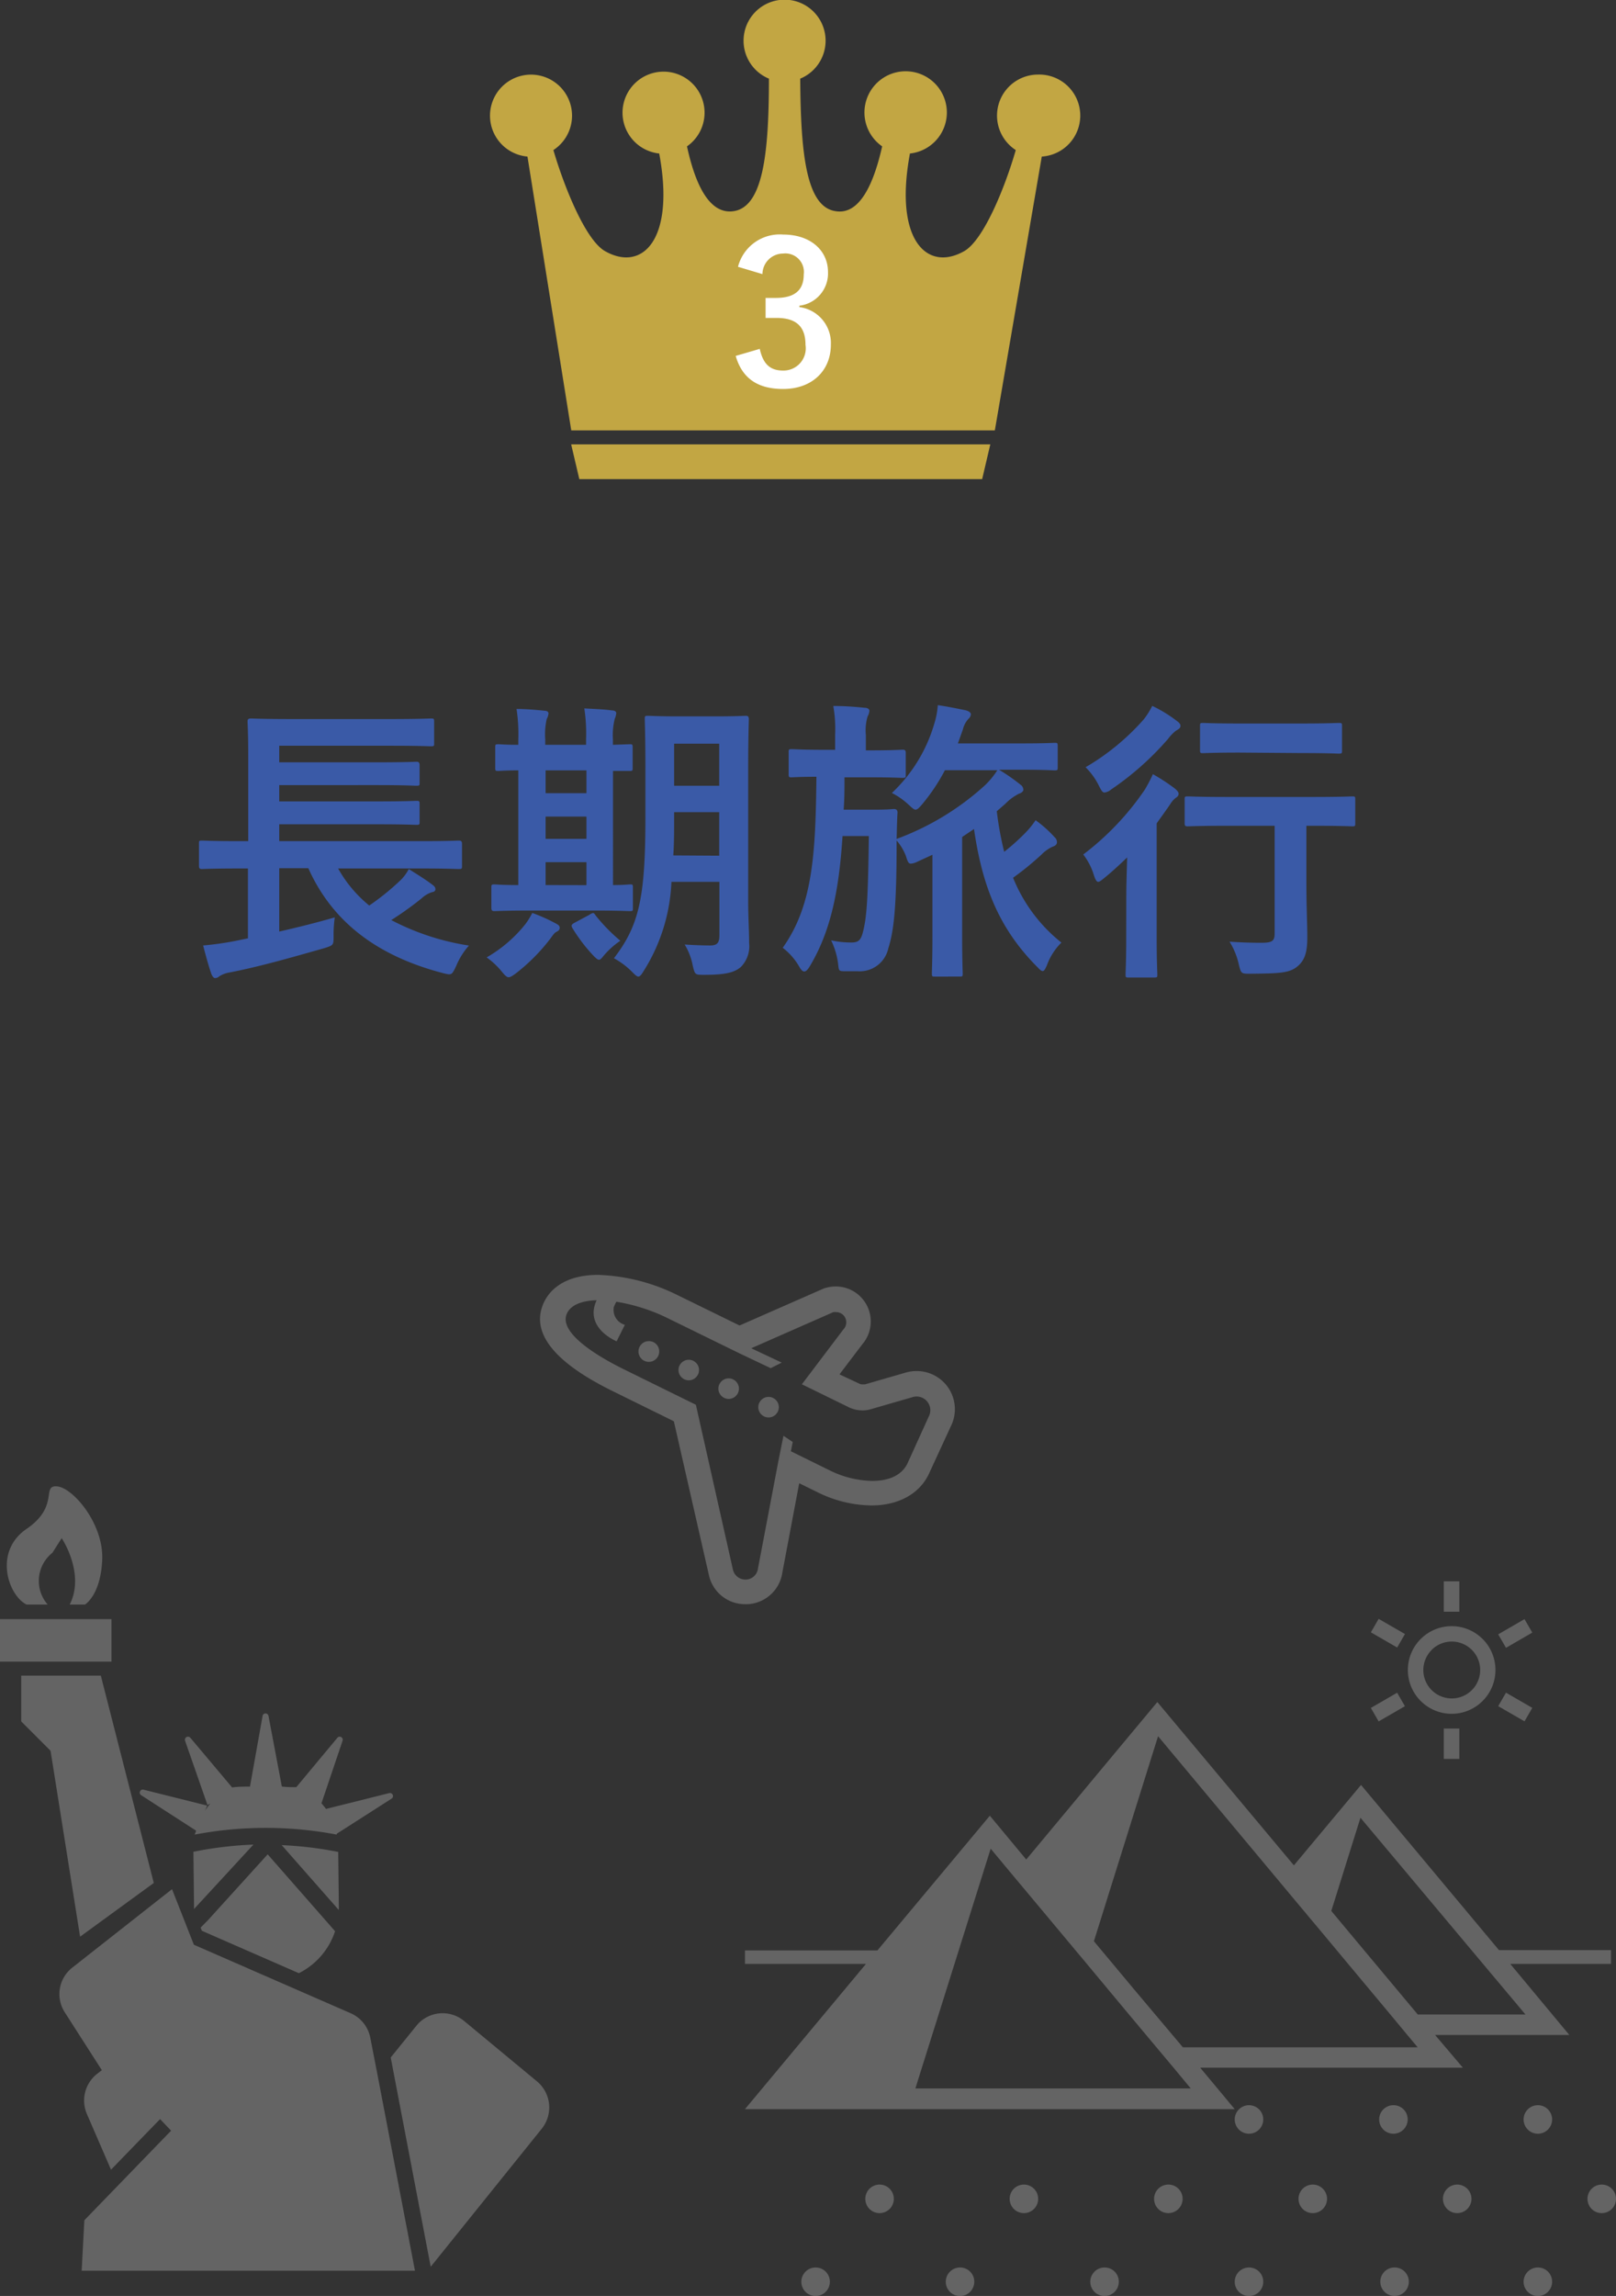 <svg xmlns="http://www.w3.org/2000/svg" viewBox="0 0 174.54 247.84"><rect x="0" y="0" width="174.54" height="247.84" fill="#333333" stroke="none"/><defs><style>.cls-1{fill:#3a5aa7;}.cls-2{fill:#c2a643;}.cls-3{fill:#fff;}.cls-4{fill:#646464;}</style></defs><g id="レイヤー_2" data-name="レイヤー 2"><g id="レイヤー_1-2" data-name="レイヤー 1"><path class="cls-1" d="M25.81,93.75c-2.85,0-3.84.06-4,.06s-.32,0-.32-.35V91.09c0-.32,0-.35.32-.35s1.19.06,4,.06h1V81.52c0-2.33-.07-3.42-.07-3.61s0-.35.35-.35,1.32.06,4.42.06H42.16c3.1,0,4.16-.06,4.35-.06.35,0,.38,0,.38.35v2.33c0,.29,0,.32-.38.32-.19,0-1.25-.06-4.35-.06h-12v1.79H40.81c3,0,4-.06,4.16-.06s.35,0,.35.38v1.86c0,.32,0,.35-.35.35s-1.18-.07-4.16-.07H30.16v1.76H40.81c3,0,3.94-.06,4.13-.06.35,0,.38,0,.38.38v1.86c0,.32,0,.35-.38.35-.19,0-1.15-.06-4.13-.06H30.16V90.8H45.52c2.84,0,3.8-.06,4-.06s.38,0,.38.35v2.37c0,.32,0,.35-.38.35s-1.16-.06-4-.06h-9a13.91,13.91,0,0,0,3.36,4,26.74,26.74,0,0,0,3.27-2.63,4.65,4.65,0,0,0,1-1.31c1,.64,1.76,1.09,2.56,1.7.22.16.32.29.32.48s-.16.29-.38.32a3,3,0,0,0-1.12.67,34.7,34.7,0,0,1-3.27,2.34,26.79,26.79,0,0,0,8.39,2.75,7.74,7.74,0,0,0-1.38,2.21c-.48,1-.48,1-1.44.76-7.1-1.85-11.94-5.53-14.53-11.32H30.16v6.84c1.92-.44,3.87-.92,6-1.53a12.73,12.73,0,0,0-.13,2c0,1,0,1-1,1.32-3.52,1-7,2-10.21,2.62a3,3,0,0,0-1.12.41.69.69,0,0,1-.48.2c-.12,0-.25-.13-.38-.42-.32-.89-.67-2.21-.9-3.1a33,33,0,0,0,3.43-.48l1.41-.29V93.75Z"/><path class="cls-1" d="M55.63,105.14c-.32.22-.51.35-.7.35s-.39-.19-.71-.58a8.24,8.24,0,0,0-1.66-1.56,14.73,14.73,0,0,0,4.16-3.56,7.82,7.82,0,0,0,.77-1.24A18.41,18.41,0,0,1,60,99.67c.32.16.45.28.45.48s-.1.32-.35.44-.42.42-.71.8A20.21,20.21,0,0,1,55.63,105.14Zm1.79-6.85c-2.85,0-3.81.06-4,.06s-.35,0-.35-.35V95.83c0-.32,0-.36.35-.36.16,0,.8.07,2.56.07V83.16c-1.41,0-2,.06-2.11.06-.35,0-.38,0-.38-.32V80.69c0-.32,0-.35.38-.35.13,0,.7.06,2.11.06v-.54a18,18,0,0,0-.19-3.33c1,0,2.14.1,3,.19.26,0,.45.1.45.29a1.55,1.55,0,0,1-.19.61,7.46,7.46,0,0,0-.16,2.21v.57h4.41v-.61a18,18,0,0,0-.19-3.32c1,.06,2.08.09,3,.22.29,0,.45.13.45.29a2,2,0,0,1-.16.61,7.15,7.15,0,0,0-.2,2.24v.57L68,80.34c.29,0,.33,0,.33.35V82.9c0,.29,0,.32-.33.32-.12,0-.67,0-1.79,0V95.54c1.16,0,1.7-.07,1.83-.07.29,0,.32,0,.32.36V98c0,.32,0,.35-.32.35s-1.16-.06-3.91-.06Zm5.92-12.67V83.16H58.93v2.46Zm0,4.93v-2.4H58.93v2.4Zm0,5V93.07H58.93v2.47Zm.32,3.2a1,1,0,0,1,.38-.19c.1,0,.17.06.26.22A19,19,0,0,0,67,101.55a8.94,8.94,0,0,0-1.76,1.57c-.26.32-.38.48-.54.48s-.29-.13-.55-.38a17.42,17.42,0,0,1-2.3-3c-.19-.29-.13-.41.13-.57Zm17.15-1.38c0,1.51.1,3.14.1,4.42A3.18,3.18,0,0,1,80,104.4c-.67.55-1.54.83-3.94.83-1,0-1,0-1.24-1a6.77,6.77,0,0,0-.87-2.27c1,.06,1.95.1,2.75.1s1-.32,1-1.12V95.19H72.52a19.52,19.52,0,0,1-3,9.63c-.25.41-.41.6-.57.6s-.32-.15-.64-.47a8.54,8.54,0,0,0-2-1.51C69,99.92,69.71,97,69.71,88.21V82.93c0-3.33-.07-5.09-.07-5.28,0-.35,0-.38.36-.38s1,.06,3.29.06h3.94c2.33,0,3.1-.06,3.29-.06s.36,0,.36.38c0,.19-.07,1.95-.07,5.28Zm-3.13-5V87.67H72.81v.57c0,1.51,0,2.88-.09,4.1ZM72.81,80.28v4.54h4.87V80.28Z"/><path class="cls-1" d="M107.66,87.57a35.18,35.18,0,0,0,.8,4.38,23.56,23.56,0,0,0,2.24-2,9.25,9.25,0,0,0,1.15-1.41,12.74,12.74,0,0,1,2.05,1.83.72.72,0,0,1,.26.54c0,.23-.16.39-.45.48a3.91,3.91,0,0,0-1.19.83,31,31,0,0,1-3.1,2.53,17.11,17.11,0,0,0,5.22,7,6.64,6.64,0,0,0-1.57,2.46c-.19.42-.29.61-.45.61s-.29-.13-.54-.39c-4.23-4.22-6-8.86-6.88-14.94l-1.28.86v10.72c0,2.6.06,3.84.06,4,0,.32,0,.35-.35.35H101c-.32,0-.35,0-.35-.35s.06-1.4.06-4v-8.8L99.12,93a2,2,0,0,1-.74.23c-.26,0-.35-.23-.54-.84a5.6,5.6,0,0,0-1-1.66v.35c0,6.91-.31,9.44-.89,11.27a3.15,3.15,0,0,1-3.33,2.49c-.48,0-.8,0-1.44,0s-.57-.1-.67-.9a8.23,8.23,0,0,0-.74-2.43,10.36,10.36,0,0,0,2.18.23c.93,0,1.12-.36,1.41-1.83s.41-3.87.48-9.66H91c-.38,5.92-1.28,10.3-3.55,14.08-.23.38-.42.54-.58.54s-.35-.16-.54-.51a6.86,6.86,0,0,0-1.79-2.05c3.26-4.57,3.55-10.17,3.64-18.46-1.82,0-2.49.06-2.65.06-.32,0-.35,0-.35-.38v-2.3c0-.32,0-.36.35-.36s1,.07,3.55.07h1.12V79.32A14.05,14.05,0,0,0,90,76.21c1.18,0,2.17.07,3.36.19.32,0,.54.13.54.32a1.41,1.41,0,0,1-.19.61,5.22,5.22,0,0,0-.19,2V81h.38c2.56,0,3.39-.07,3.58-.07s.35,0,.35.36v2.3c0,.35,0,.38-.35.38s-1-.06-3.58-.06H91.21c0,1.21,0,2.4-.09,3.49h3.52c1.37,0,1.73-.07,1.92-.07s.38.07.38.39c-.06.86-.06,1.72-.1,2.84a29.1,29.1,0,0,0,9.51-5.76,8.72,8.72,0,0,0,1.37-1.66h-5.66a20.71,20.71,0,0,1-2.46,3.68c-.32.38-.52.58-.71.58s-.38-.2-.77-.55a7.79,7.79,0,0,0-1.79-1.25,16.65,16.65,0,0,0,4.58-7.48,8.66,8.66,0,0,0,.38-2c1.12.16,2,.35,3,.55.35.09.57.25.57.44a.71.71,0,0,1-.25.48,2.54,2.54,0,0,0-.61,1.15l-.54,1.51h6.84c2.56,0,3.43-.06,3.59-.06.32,0,.35,0,.35.35V82.8c0,.32,0,.36-.35.36-.16,0-1-.07-3.59-.07h-2.4a20.55,20.55,0,0,1,2.34,1.63.66.66,0,0,1,.29.55c0,.12-.16.32-.48.41a5.51,5.51,0,0,0-1.47,1.09Z"/><path class="cls-1" d="M121.65,96.56c0-1.12.06-2.72.09-4-.8.77-1.6,1.51-2.46,2.21-.32.26-.51.42-.67.42s-.29-.2-.45-.68A7,7,0,0,0,117,92.24a29.8,29.8,0,0,0,6.65-7,16.23,16.23,0,0,0,.87-1.67,20.73,20.73,0,0,1,2.4,1.57c.28.26.38.38.38.58a.49.49,0,0,1-.23.35,2.31,2.31,0,0,0-.67.73c-.48.71-1,1.41-1.47,2.08v12.36c0,2.56.07,3.77.07,3.93,0,.32,0,.35-.36.35h-2.72c-.32,0-.35,0-.35-.35s.07-1.37.07-3.93Zm5.4-18.78c.29.22.45.35.45.58s-.19.35-.48.51a4.58,4.58,0,0,0-.86.89A31.49,31.49,0,0,1,120,85.23a1.34,1.34,0,0,1-.7.32c-.23,0-.35-.22-.61-.73a7.41,7.41,0,0,0-1.44-2,25.4,25.4,0,0,0,6.27-5.15,8.31,8.31,0,0,0,.93-1.47A14.54,14.54,0,0,1,127.05,77.78Zm5.57,11.36c-3,0-4.09.06-4.32.06s-.35,0-.35-.35V86.32c0-.32,0-.35.35-.35s1.28.06,4.32.06h9.15c3,0,4.1-.06,4.26-.06.32,0,.35,0,.35.35v2.53c0,.32,0,.35-.35.35-.16,0-1.22-.06-4.26-.06h-.67v6c0,2.84.1,4.64.1,6,0,1.57-.23,2.5-1.09,3.2s-1.92.74-5.06.77c-1,0-1,0-1.25-1a7.85,7.85,0,0,0-1-2.46c1.32.09,2.28.12,3.46.12s1.41-.22,1.41-1V89.14Zm1.28-7.9c-2.82,0-3.78.06-3.94.06-.31,0-.35,0-.35-.35V78.39c0-.32,0-.35.35-.35.16,0,1.12.06,3.94.06h6.66c2.84,0,3.77-.06,4-.06.36,0,.39,0,.39.35V81c0,.32,0,.35-.39.35-.19,0-1.12-.06-4-.06Z"/><path class="cls-2" d="M112.13,8.05a4.43,4.43,0,0,0-2.42,8.15c-1.15,4-3.47,9.72-5.57,10.91-4,2.27-7.61-1.16-5.86-10.54a4.45,4.45,0,1,0-3-.77c-1.18,5.24-2.92,7.33-5,7-3.21-.43-3.8-6.22-3.85-14.31a4.43,4.43,0,1,0-3.38,0c0,8.09-.64,13.88-3.85,14.31-2.12.29-3.87-1.8-5-7a4.43,4.43,0,1,0-3,.77c1.75,9.38-1.86,12.81-5.85,10.54-2.11-1.19-4.42-6.95-5.58-10.91a4.43,4.43,0,1,0-2.8.7L61.7,46.46h45.75l5.07-29.56a4.43,4.43,0,0,0-.39-8.85Z"/><polygon class="cls-2" points="62.57 51.72 84.53 51.72 106.08 51.72 106.96 47.97 61.69 47.97 62.57 51.72"/><path class="cls-3" d="M79.71,28.8a4.65,4.65,0,0,1,4.88-3.48c2.94,0,4.84,1.71,4.84,4.05A3.51,3.51,0,0,1,86.34,33v.15a3.91,3.91,0,0,1,3.4,4.05c0,2.85-2.07,4.79-5.15,4.79-2.66,0-4.41-1.07-5.13-3.57l2.6-.76C82.42,39.3,83.18,40,84.57,40A2.4,2.4,0,0,0,87,37.23c0-1.84-.86-2.91-3.12-2.91H82.69V32.16h1.12c2.11,0,3-.91,3-2.53a2,2,0,0,0-2.22-2.26,2.24,2.24,0,0,0-2.24,2.22Z"/><path class="cls-4" d="M102.16,149.46A4.13,4.13,0,0,0,99,148a4.24,4.24,0,0,0-1.22.18l-4.36,1.26h-.08l-.21,0a.72.72,0,0,1-.32-.08l-2.14-1,2.46-3.24a3.78,3.78,0,0,0-2.86-6.25,3.91,3.91,0,0,0-1,.13l-.2.05-.19.08-8.88,3.9-.13.05-6.64-3.25a20.78,20.78,0,0,0-8.62-2.21c-3.83,0-5.29,1.81-5.82,2.88-1.58,3.23.9,6.48,7.39,9.67l6.6,3.25L76.56,170a4,4,0,0,0,3.94,3.17h.2a4,4,0,0,0,3.81-3.47l1.81-9.59,2.24,1.1h0l0,0a13.48,13.48,0,0,0,5.55,1.3c2.89,0,5.15-1.22,6.19-3.35l0,0v0l2.38-5.16A4.12,4.12,0,0,0,102.16,149.46Zm-1.81,3.37L98,158c-.62,1.26-2,1.86-3.8,1.86a10.77,10.77,0,0,1-4.43-1.06l-4.35-2.14.2-1-1-.67-.24,1.19-.32,1.6h0l-2.19,11.51a1.36,1.36,0,0,1-1.29,1.22H80.5a1.38,1.38,0,0,1-1.34-1.08l-4-17.79-7.74-3.81c-2.24-1.1-7.26-3.85-6.17-6.08.45-.92,1.65-1.35,3.19-1.39-1.39,3,2.16,4.43,2.16,4.43l.89-1.78a1.67,1.67,0,0,1-1.19-1.93,5.71,5.71,0,0,1,.27-.56,19.72,19.72,0,0,1,5.54,1.77l7.76,3.8,3.37,1.6,1.19-.6-3.29-1.55,8.87-3.9a1.43,1.43,0,0,1,.29,0,1.1,1.1,0,0,1,.79,1.87l-4.48,5.92,5.05,2.47a3.4,3.4,0,0,0,1.5.35,3.26,3.26,0,0,0,1-.16l4.39-1.27a1.41,1.41,0,0,1,.45-.07,1.48,1.48,0,0,1,1.33,2.13Z"/><path class="cls-4" d="M70.08,144.77a1.12,1.12,0,1,0,1.12,1.11A1.11,1.11,0,0,0,70.08,144.77Z"/><circle class="cls-4" cx="74.39" cy="147.89" r="1.11"/><circle class="cls-4" cx="78.7" cy="149.9" r="1.11"/><circle class="cls-4" cx="83.01" cy="151.9" r="1.11"/><path class="cls-4" d="M174,212v-1.49h-12.1L147,192.68l-7.25,8.68L125,183.73l-14.16,17L106.91,196,94.77,210.54H80.46V212H93.53L80.46,227.68h52.9l-3.73-4.48H158L155,219.67h14.5L163.12,212ZM98.87,225.44l.7-2.24.74-2.35L107,199.56l2.39,2.87,3.17,3.79,4.88,5.84,4.6,5.52,2.84,3.39,1.87,2.23,1.86,2.24ZM127.76,221l-5-5.93-4.61-5.52,6.93-22.13,13.12,15.71,1.87,2.24,2.88,3.44,2.71,3.25,4.51,5.4,1.86,2.24,1.09,1.3Zm37-3.54H153.13l-6.63-7.93-2.71-3.25,3.15-10.06,0,0Z"/><path class="cls-4" d="M95,235.82a1.54,1.54,0,1,0,1.54,1.54A1.54,1.54,0,0,0,95,235.82Z"/><path class="cls-4" d="M110.59,235.82a1.54,1.54,0,1,0,1.54,1.54A1.54,1.54,0,0,0,110.59,235.82Z"/><path class="cls-4" d="M126.19,235.82a1.54,1.54,0,1,0,1.54,1.54A1.53,1.53,0,0,0,126.19,235.82Z"/><path class="cls-4" d="M141.79,235.82a1.54,1.54,0,1,0,1.54,1.54A1.54,1.54,0,0,0,141.79,235.82Z"/><path class="cls-4" d="M157.4,235.82a1.54,1.54,0,1,0,1.53,1.54A1.54,1.54,0,0,0,157.4,235.82Z"/><path class="cls-4" d="M173,235.82a1.54,1.54,0,1,0,1.54,1.54A1.54,1.54,0,0,0,173,235.82Z"/><path class="cls-4" d="M88.1,244.77a1.54,1.54,0,1,0,1.53,1.53A1.53,1.53,0,0,0,88.1,244.77Z"/><path class="cls-4" d="M103.7,244.77a1.54,1.54,0,1,0,1.53,1.53A1.53,1.53,0,0,0,103.7,244.77Z"/><path class="cls-4" d="M119.3,244.77a1.54,1.54,0,1,0,1.54,1.53A1.53,1.53,0,0,0,119.3,244.77Z"/><path class="cls-4" d="M134.9,244.77a1.54,1.54,0,1,0,1.54,1.53A1.53,1.53,0,0,0,134.9,244.77Z"/><path class="cls-4" d="M150.5,244.77a1.54,1.54,0,0,0,0,3.07,1.54,1.54,0,1,0,0-3.07Z"/><path class="cls-4" d="M166.1,244.77a1.54,1.54,0,1,0,1.54,1.53A1.53,1.53,0,0,0,166.1,244.77Z"/><path class="cls-4" d="M134.9,227.25a1.54,1.54,0,1,0,1.54,1.54A1.54,1.54,0,0,0,134.9,227.25Z"/><path class="cls-4" d="M150.5,227.25a1.54,1.54,0,1,0,1.54,1.54A1.53,1.53,0,0,0,150.5,227.25Z"/><path class="cls-4" d="M166.1,227.25a1.54,1.54,0,1,0,1.54,1.54A1.54,1.54,0,0,0,166.1,227.25Z"/><path class="cls-4" d="M156.78,185a4.73,4.73,0,1,0-4.72-4.73A4.73,4.73,0,0,0,156.78,185Zm-2.16-6.89a3.07,3.07,0,1,1-.89,2.16A3.07,3.07,0,0,1,154.62,178.12Z"/><rect class="cls-4" x="155.94" y="170.7" width="1.68" height="3.28"/><rect class="cls-4" x="155.94" y="186.59" width="1.68" height="3.28"/><rect class="cls-4" x="149.06" y="174.67" width="1.68" height="3.28" transform="translate(-77.72 218.04) rotate(-60.02)"/><rect class="cls-4" x="162.82" y="182.61" width="1.68" height="3.28" transform="translate(-77.72 233.96) rotate(-60.02)"/><rect class="cls-4" x="148.26" y="183.42" width="3.28" height="1.68" transform="translate(-72.03 99.61) rotate(-29.99)"/><rect class="cls-4" x="162.02" y="175.47" width="3.28" height="1.68" transform="translate(-66.33 105.79) rotate(-30.08)"/><rect class="cls-4" y="174.78" width="12.04" height="4.59"/><polygon class="cls-4" points="16.61 203.26 10.89 180.88 4.44 180.88 2.29 180.88 2.29 185.82 5.46 188.99 8.65 209.06 16.61 203.26"/><path class="cls-4" d="M58,224.68l-7.86-6.51a3.64,3.64,0,0,0-5.18.52L42.2,222.1l4.32,22.59,12-14.91A3.66,3.66,0,0,0,58,224.68Z"/><path class="cls-4" d="M21.17,197.61c0,.15-.11.28-.14.43a41,41,0,0,1,15.34,0,.32.32,0,0,1,0-.09l5.92-3.79a.33.33,0,0,0,.13-.41.33.33,0,0,0-.38-.19l-6.83,1.71a7.26,7.26,0,0,0-.49-.61L37,187.91a.34.34,0,0,0-.15-.4.32.32,0,0,0-.41.08L32,192.92c-.52,0-1,0-1.56-.07L29,185.23a.33.33,0,0,0-.32-.27.32.32,0,0,0-.32.27L27,192.86c-.65,0-1.29,0-1.93.09l-4.51-5.36a.34.34,0,0,0-.42-.08.35.35,0,0,0-.15.4l2.42,6.94.31-.17a8.75,8.75,0,0,0-.58.78l.24-.55-6.88-1.72a.33.33,0,0,0-.38.19.33.33,0,0,0,.13.41Z"/><path class="cls-4" d="M40,220a3.64,3.64,0,0,0-2.13-2.68l-16.93-7.39-2.36-6L7.82,212.39A3.63,3.63,0,0,0,7,217.23l4,6.24-.49.38,0,0a3.66,3.66,0,0,0-1.12,4.36l2.6,6,5.3-5.46L18.48,230l-9.37,9.67-.29,5.45h36l-4.07-21.27Z"/><path class="cls-4" d="M2.87,173.21H5.15a3.88,3.88,0,0,1,.51-5.59l1-1.58s2.57,3.8.87,7.17H9.17s1.72-1,1.87-4.87-3.16-7.75-4.88-7.89.29,2.15-3.29,4.59S.86,172.2,2.87,173.21Z"/><path class="cls-4" d="M32.28,213a7.79,7.79,0,0,0,3.91-4.53l-7.28-8.3-6.45,7.11-.79.8.13.34Z"/><path class="cls-4" d="M36.6,205.91l-.07-6-.48-.09a39.15,39.15,0,0,0-5.62-.64l6.16,7C36.59,206.07,36.6,206,36.6,205.91Z"/><path class="cls-4" d="M27.37,199.12a40.21,40.21,0,0,0-6,.68l-.48.09.07,6.18h0Z"/></g></g></svg>